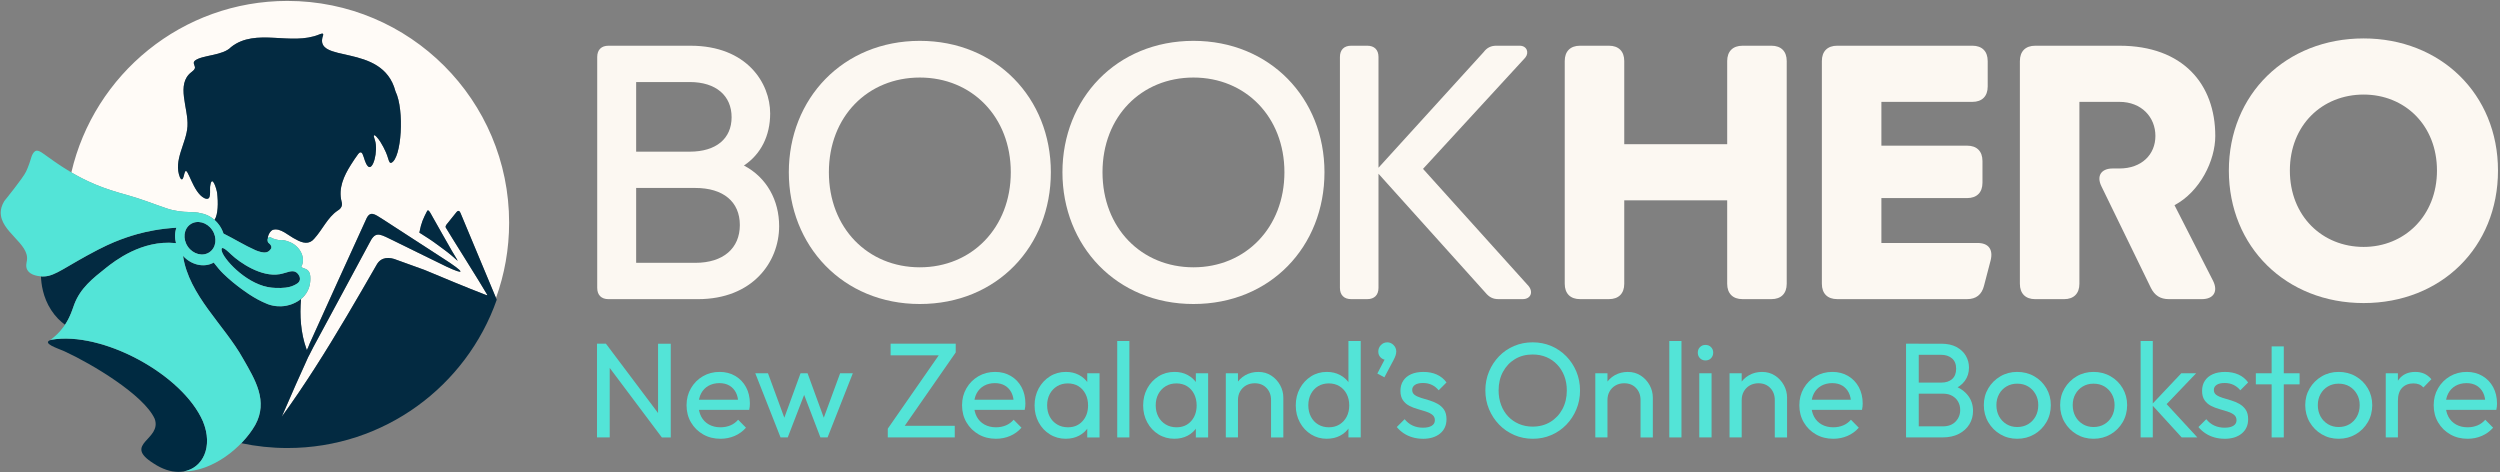 <svg viewBox="0 0 2494.96 471.39" xmlns="http://www.w3.org/2000/svg" id="Layer_1">
  <rect x="0" y="0" width="2494.96" height="471.39" fill="#808080" stroke="none"/>
  <defs>
    <style>
      .cls-1 {
        fill: #fffbf7;
      }

      .cls-2 {
        fill: #53e4d7;
      }

      .cls-3 {
        fill: #032a41;
      }

      .cls-4 {
        fill: #fcf8f2;
      }

      .cls-5 {
        fill: #002a41;
      }
    </style>
  </defs>
  <path d="M693.9,262.3h-59.03v-74.72h59.03c28.01,0,44.45,13.83,44.45,36.99s-16.44,37.73-44.45,37.73M634.87,81.87h53.42c26.52,0,41.84,13.82,41.84,35.11s-15.32,34.38-41.84,34.38h-53.42v-69.48ZM742.46,165.17c16.81-11.21,26.15-29.51,26.15-51.93,0-30.26-23.16-67.61-79.57-67.61h-81.81c-7.1,0-11.21,4.11-11.21,11.21v230.49c0,7.1,4.11,11.21,11.21,11.21h89.28c54.54,0,81.06-36.98,81.06-72.84,0-25.77-12.33-48.56-35.12-60.51" class="cls-4"></path>
  <path d="M917.98,266.77c-51.92,0-90.77-39.22-90.77-94.88s38.85-94.51,90.77-94.51,90.77,39.22,90.77,94.51-38.84,94.88-90.77,94.88M917.98,40.77c-76.95,0-130.75,57.9-130.75,131.12s53.79,131.5,130.75,131.5,130.75-57.53,130.75-131.5-54.54-131.12-130.75-131.12" class="cls-4"></path>
  <path d="M1420.15,168.53l101.99-110.95c4.1-4.86,1.86-11.96-5.61-11.96h-23.16c-5.23,0-9.34,1.86-12.7,6.35l-104.96,115.43V56.83c0-7.1-4.11-11.21-11.22-11.21h-16.05c-7.11,0-11.21,4.11-11.21,11.21v230.49c0,7.1,4.1,11.21,11.21,11.21h16.05c7.11,0,11.22-4.11,11.22-11.21v-113.93l106.84,118.79c3.74,4.48,7.47,6.35,13.07,6.35h23.91c8.22,0,10.83-7.1,5.98-13.07l-105.35-116.93Z" class="cls-4"></path>
  <path d="M1767.8,45.63h-28.76c-9.72,0-15.33,5.6-15.33,15.32v82.94h-102.73V60.94c0-9.72-5.6-15.32-15.32-15.32h-28.76c-9.72,0-15.32,5.6-15.32,15.32v222.27c0,9.72,5.6,15.32,15.32,15.32h28.76c9.72,0,15.32-5.6,15.32-15.32v-83.3h102.73v83.3c0,9.72,5.61,15.32,15.33,15.32h28.76c9.72,0,15.32-5.6,15.32-15.32V60.94c0-9.72-5.6-15.32-15.32-15.32" class="cls-4"></path>
  <path d="M1973.61,242.5h-96.01v-44.82h85.55c9.71,0,15.32-5.61,15.32-15.32v-21.67c0-9.71-5.61-15.32-15.32-15.32h-85.55v-43.7h90.77c9.72,0,15.32-5.61,15.32-15.32v-25.41c0-9.71-5.6-15.32-15.32-15.32h-134.85c-9.72,0-15.33,5.61-15.33,15.32v222.28c0,9.71,5.61,15.3,15.33,15.3h129.62c8.96,0,14.57-4.47,16.8-13.07l6.73-25.78c2.61-10.83-2.25-17.18-13.08-17.18" class="cls-4"></path>
  <path d="M2210.81,135.66c0-51.56-32.13-90.03-95.63-90.03h-84.05c-9.72,0-15.32,5.61-15.32,15.32v222.28c0,9.71,5.6,15.32,15.32,15.32h28.76c9.72,0,15.32-5.61,15.32-15.32V101.66h39.98c22.04,0,35.87,15.32,35.87,33.99s-13.83,32.49-35.87,32.49h-6.72c-11.58,0-16.44,7.48-11.21,17.94l49.31,101.24c3.74,7.47,9.33,11.21,17.93,11.21h32.88c11.96,0,16.43-7.85,11.21-18.31l-38.48-75.46c25.4-13.44,40.71-44.45,40.71-69.11" class="cls-4"></path>
  <path d="M2358.84,246.42c-41.09,0-73.59-30.63-73.59-76.21s32.5-75.84,73.59-75.84,73.22,30.63,73.22,75.84-32.49,76.21-73.22,76.21M2358.84,38.35c-77.33,0-134.48,55.67-134.48,131.87s57.15,132.23,134.48,132.23,134.11-55.66,134.11-132.23-57.53-131.87-134.11-131.87" class="cls-4"></path>
  <g>
    <path d="M202.56,420.6c-20.38-47.07-100.74-90.46-151.52-81.48l-.22.07c-9.67,3.25,6.56,8.37,13.45,11.37,27.28,12.52,79.32,43.54,90.13,67.44,7.47,21.09-32.44,24.79-1.23,44.41,35.14,23.37,64.53-4.93,49.39-41.8Z" class="cls-5"></path>
    <path d="M252.46,427.78c-.08.12-.15.24-.23.36.08-.12.15-.24.23-.36Z" class="cls-1"></path>
    <path d="M300.41,298.41c-1.47,16.24-.29,34.18,5.35,49.72.14.43.31.83.45,1.26l1.33-2.83h0c.52-1.32,1.03-2.57,1.42-3.57,12.52-27.66,43.82-96.89,56.31-123.9,3.98-9.41,8.67-5.27,16.4-.47,16.23,10.51,43.71,28.33,60.37,39.14,10.4,6.63,17.15,11.62,17.44,12.99.41,1.34-4.82-.44-13.81-4.64-14.94-7.2-42.35-20.82-57.4-28.12-10.6-5.21-14.2-6.51-19.76,4.77-11.81,21.72-41.39,77.18-55.94,103.79h0l-4.67,9.17-.07-.04c-8.51,18.71-16.87,37.44-24.91,56.18,0,0,.01-.02.02-.03-.55,1.28-1.12,2.57-1.67,3.85h.03c2.56-3.51,5.1-7.07,7.62-10.66.69-.98,1.38-1.97,2.07-2.96,1.95-2.8,3.9-5.61,5.83-8.45.6-.88,1.19-1.75,1.79-2.63,5.18-7.65,10.29-15.41,15.33-23.25,21.9-34.11,42.51-69.72,62.05-103.71,4.47-7.79,12.62-7.7,20.08-4.6,9.16,3.3,18.33,6.62,27.5,9.93,20.29,8.45,40.56,16.98,60.9,24.82,1.22.39,2.22.92,1.68-.14-5.77-10.22-36.9-59.38-41.32-66.97-.57-.89.41-2.5,1.05-3.3,2.75-3.46,6.9-8.71,9.79-12.19.54-.61,1.3-1.25,2.08-1.07.99.23,1.56,1.51,1.74,1.96,1.05,2.55,15.54,37.2,35.5,84.99,8.48-23.48,13.12-48.81,13.12-75.21C508.14,100.01,409.05.92,286.82.92,181.84.92,93.93,74.02,71.21,172.09c7.31,4.3,15.11,8.32,23.87,11.98,9.99,4.26,21.03,7.59,31.57,10.51,14.6,4.02,26.16,8.83,39.16,13.2,7.7,2.7,15.52,3.69,23.76,3.85,3.01.16,7.94.16,9.89.99-.01.02-.04.03-.05.05,5.27.67,10.5,3.06,14.87,6.97-.06-.06-.12-.12-.18-.17,3.66-5.43,3.7-17.52,2.66-26.54-.46-3.98-4.94-18.75-6.78-8.48-1.38,4.59,2.25,17.04-6.05,13.29-11.56-5.76-16.5-31.64-19.19-26.45-.97,1.82-1.23,4.88-2.18,6.69-1.02,2.2-2.41.3-2.93-.86-6.93-17.2,6.46-33.98,7.5-51.07,1.12-18.12-11.82-41.88,3.87-54.01,1.23-.96,2.89-2.25,3.34-3.52,1.08-2.15-1.7-4.71-.74-6.7.24-.52.58-.97,1.05-1.36,7.44-5.7,27.83-4.71,36.05-13.53,24.74-19.49,59.57-.87,87.89-12.5,1.51-.57,4.48-1.98,3.93.65-10.92,29.48,59.13,6.6,72.11,55.87l.13.35c9.04,18.61,6,66.66-4.17,71.15-.7.24-1.29.01-1.72-.57-1.09-1.35-1.78-5.64-3.73-9.94-1.5-3.5-3.47-7.2-5.41-10.23-2.03-3.39-6.95-9.37-6.64-5.51.2,1.11.89,2.71,1.21,4.03,3.18,10.31-1.93,30.75-7.04,25.77-2.92-3.04-3.58-8.2-5.23-11.87-1.23-3.08-3.16-2.28-4.54-.44-2.63,3.46-4.97,7.21-7.33,10.85-6.98,11.06-12.62,23.29-9.24,36.67,1.23,3.94-.44,6.96-3.89,8.94-10.3,6.98-15.07,19-23.54,28.2-4.87,5.81-11.4,4.42-18.06.62-7.02-3.21-15.64-12.25-23.36-9.5-2.58,1.37-4.78,5.22-4.79,8.66-.01.02-.02.04-.04.06.43-.69,1.27-1.86,2.1-1.75.19.03.5.2,1.11.54,1.44.81,1.08,1.1,8.28,2.77,3.31-.72,7.26.32,11.65,2.33,9.98,4.78,14.88,16.15,10.21,24.35,2.38,1.76,5.8,1.45,7.84,4.9,1.53,2.58,1.4,5.78,1.3,8.58-.02.58-.13,2.57-.75,5.09-.51,2.04-1.49,4.93-3.49,7.93-1.2,1.79-2.47,3.19-3.58,4.25M455.22,257.47c.39.73,1.21,1.84,1.43,2.74-1.97-1.84-3.61-3.26-4.64-4.15-5.15-4.42-9.63-7.69-17.24-13.2-1.41-1.02-2.12-1.53-2.81-2.03,0,0-4.58-3.23-13.3-8.66,1.98-10.22,3.88-13.94,7.67-21.38.2-.4.43-.57.65-.63.34-.1.74.04,1.11.39,1.47,1.57,2.47,4.02,3.66,5.95,3.28,5.81,6.21,11,9.48,16.77,9.78,17.22,11.36,20.05,14,24.21Z" class="cls-1"></path>
    <path d="M249.76,431.7c-.07.09-.13.18-.2.27.07-.09.13-.18.2-.27Z" class="cls-1"></path>
    <g>
      <path d="M179.62,177.11c.52,1.16,1.91,3.06,2.93.86.95-1.81,1.21-4.87,2.18-6.69,2.69-5.19,7.64,20.68,19.19,26.45,8.3,3.76,4.67-8.7,6.05-13.29,1.84-10.27,6.32,4.5,6.78,8.48,1.05,9.03,1,21.11-2.66,26.54,1.87,1.64,3.58,3.56,5.07,5.74,1.72,2.51,2.98,5.17,3.86,7.87,10.76,5.33,21.31,11.97,32.25,16.78,3.37,1.26,6.88,2.54,10.38,1.94,2.33-.42,3.79-2.07,5.04-4.01h0c-.06-.7.22-.88.05-1.73-.2-.99-.78-1.69-1.18-2.17-.78-.93-1.19-.99-1.69-1.54-.56-.62-1.08-1.73-.86-3.84.06-.1.13-.23.23-.39.02-3.43,2.21-7.28,4.79-8.66,7.72-2.75,16.34,6.28,23.36,9.5,6.65,3.81,13.19,5.19,18.06-.62,8.47-9.19,13.24-21.22,23.54-28.2,3.46-1.98,5.12-5,3.89-8.94-3.38-13.38,2.26-25.61,9.24-36.67,2.36-3.64,4.7-7.39,7.33-10.85,1.38-1.85,3.31-2.65,4.54.44,1.66,3.67,2.31,8.83,5.23,11.87,5.12,4.98,10.22-15.46,7.04-25.77-.31-1.32-1.01-2.92-1.21-4.03-.3-3.86,4.61,2.13,6.64,5.51,1.93,3.03,3.9,6.73,5.41,10.23,1.95,4.29,2.65,8.58,3.73,9.94.43.58,1.02.81,1.72.57,10.16-4.48,13.21-52.54,4.17-71.15l-.13-.35c-12.97-49.27-83.02-26.39-72.11-55.87.55-2.63-2.43-1.22-3.93-.65-28.32,11.63-63.14-6.99-87.89,12.5-8.21,8.82-28.61,7.83-36.05,13.53-.47.39-.81.84-1.05,1.36-.96,1.99,1.82,4.55.74,6.7-.45,1.27-2.11,2.56-3.34,3.52-15.7,12.13-2.75,35.89-3.87,54.01-1.04,17.08-14.43,33.87-7.5,51.07Z" class="cls-3"></path>
      <path d="M459.52,212.47c-.18-.44-.75-1.73-1.74-1.96-.78-.18-1.54.46-2.08,1.07-2.89,3.47-7.04,8.72-9.79,12.19-.64.8-1.63,2.41-1.05,3.3,4.42,7.59,35.55,56.74,41.32,66.97.54,1.06-.46.53-1.68.14-20.34-7.84-40.61-16.37-60.9-24.82-9.17-3.31-18.34-6.63-27.5-9.93-7.46-3.11-15.61-3.2-20.08,4.6-19.54,33.99-40.15,69.61-62.05,103.71-5.04,7.85-10.15,15.6-15.33,23.25-.6.88-1.19,1.75-1.79,2.63-1.93,2.83-3.88,5.65-5.83,8.45-.69.99-1.38,1.98-2.07,2.96-2.52,3.59-5.06,7.15-7.62,10.67h-.03c.55-1.29,1.12-2.58,1.67-3.86,0,0-.01.02-.02.03,8.03-18.74,16.4-37.47,24.91-56.18l.07.04,4.67-9.17h0c14.55-26.62,44.13-82.07,55.94-103.79,5.56-11.28,9.16-9.98,19.76-4.77,15.04,7.3,42.45,20.92,57.4,28.12,8.99,4.2,14.23,5.98,13.81,4.64-.3-1.38-7.04-6.36-17.44-12.99-16.66-10.81-44.14-28.63-60.37-39.14-7.73-4.8-12.42-8.94-16.4.47-12.49,27.01-43.79,96.24-56.31,123.9-.39,1-.91,2.25-1.42,3.57h0l-1.33,2.83c-.14-.42-.31-.83-.45-1.26-5.65-15.54-6.83-33.48-5.35-49.72-1.56,1.23-3.53,2.56-5.95,3.76-3.59,1.78-6.76,2.58-8.74,2.96-1.82.35-6.91,1.17-13.29-.08-4.08-.8-6.85-2.09-10.54-3.81-6.27-2.92-12.31-6.91-12.34-6.92,0,0-14.38-9.11-26.77-21.22-3.24-3.17-6.04-6.62-8.78-10.12-.25-.32-.47-.59-.71-.9-9.62,5.36-22.32,2.47-30.65-6.7,5.81,39.42,41.25,69.02,59.9,102.55,12.2,21.25,25.29,42.4,12.14,66.26-3.56,6.18-8.29,12.37-13.85,18.12,14.84,3.14,30.22,4.8,46,4.8,96.53,0,178.63-61.8,208.88-148-20.32-48.64-35.12-84.05-36.19-86.63Z" class="cls-3"></path>
      <path d="M221.55,247.68c-.64.44-.43,1.77-.35,2.27,1.23,7.86,22.92,31.92,45.83,36.49,5.85,1.17,11.51,1.01,13.34.95,7.09-.23,10.51-1.52,12.39-2.38,2.8-1.29,5.74-2.65,6.43-5.48.69-2.81-1.1-6.04-3.34-7.62-4.35-3.08-9.74.52-16.7,1.73-18.43,3.21-39.94-11.66-48.29-19.55-1.95-1.84-7.67-7.55-9.31-6.41Z" class="cls-3"></path>
      <path d="M209.09,251.67c6.71-4.59,7.88-14.54,2.63-22.23-5.26-7.69-14.96-10.2-21.66-5.61-6.71,4.59-7.89,14.54-2.63,22.23,5.26,7.68,14.96,10.2,21.67,5.61Z" class="cls-3"></path>
      <path d="M105.84,267.31c8.11-6.42,35.43-28.05,69.05-24.71.27.03.51.05.76.08-.52-1.88-1.06-4.61-.97-7.9.08-3.13.7-5.7,1.28-7.51-16.33.94-29.55,3.76-38.99,6.37-1.79.49-8.22,2.3-16.51,5.4-7.8,2.91-17.28,6.99-33.98,16.2-26.24,14.47-33.91,21.56-45.6,20.59.25,7.18,1.82,20.73,10.22,33.65,4.29,6.61,9.23,11.3,13.79,14.61,5.32-8,7.39-15.45,9.2-20.26,6.12-16.22,18.26-25.84,31.76-36.52Z" class="cls-3"></path>
    </g>
    <path d="M308.42,271.33c-2.04-3.45-5.45-3.14-7.84-4.9,4.67-8.21-.23-19.58-10.21-24.35-4.39-2-8.34-3.04-11.65-2.33-7.2-1.68-6.85-1.97-8.28-2.77-.61-.34-.92-.51-1.11-.54-.98-.14-1.99,1.54-2.29,2.07-.22,2.11.3,3.22.86,3.84.49.55.9.61,1.69,1.54.4.48.98,1.18,1.18,2.17.17.85-.11,1.03-.05,1.73h0c-1.26,1.94-2.71,3.59-5.04,4.01-3.5.6-7.01-.68-10.38-1.94-10.95-4.81-21.49-11.45-32.25-16.78-.88-2.7-2.15-5.36-3.86-7.87-4.94-7.23-12.32-11.59-19.75-12.54.01-.02.04-.03.05-.05-1.95-.83-6.88-.83-9.89-.99-8.24-.16-16.06-1.15-23.76-3.85-13-4.37-24.56-9.17-39.16-13.2-10.55-2.92-21.58-6.26-31.57-10.51-20.76-8.68-36.14-19.34-52.27-31.01-2.19-1.61-5.59-3.64-7.79-2.2-3.6,2.56-4.23,8.45-5.89,12.61-.95,2.72-1.96,5.21-3.16,7.78-2.91,6.26-21.67,29.35-21.67,29.35-2.86,4.63-3.5,8.48-3.59,11.04-.67,19.63,28.68,31.26,26.13,48.2-.4,2.69-1.49,6.19.43,9.61,2.89,5.15,10.41,6.02,12.7,6.28,12.2,1.41,19.59-5.67,46.49-20.5,16.7-9.21,26.19-13.28,33.98-16.2,8.29-3.1,14.72-4.9,16.51-5.4,9.44-2.61,22.66-5.43,38.99-6.37-.58,1.81-1.19,4.38-1.28,7.51-.09,3.3.45,6.02.97,7.9-.25-.03-.5-.06-.76-.08-33.62-3.34-60.94,18.29-69.05,24.71-13.5,10.69-25.64,20.3-31.76,36.52-2.27,6.02-4.93,16.18-13.89,26.38-3.72,4.24-7.49,7.3-10.5,9.42.33-.15.69-.3,1.12-.45l.22-.07c50.78-8.98,131.14,34.41,151.52,81.48,10.43,25.39-.26,46.71-19.41,49.9,28.49.08,58.19-23.17,71.53-46.32,13.14-23.86.06-45.02-12.14-66.26-18.65-33.53-54.08-63.12-59.9-102.55,8.33,9.18,21.02,12.06,30.65,6.7.24.31.46.58.71.9,2.74,3.5,5.54,6.95,8.78,10.12,12.38,12.12,26.77,21.22,26.77,21.22.03.02,6.07,4.01,12.34,6.92,3.69,1.72,6.46,3.01,10.54,3.81,6.38,1.25,11.47.43,13.29.08,1.98-.38,5.16-1.17,8.74-2.96,3.26-1.62,5.72-3.49,7.43-5,1.12-1.06,2.39-2.46,3.58-4.25,2-3,2.98-5.88,3.49-7.93.63-2.53.73-4.52.75-5.09.11-2.8.23-6-1.3-8.58ZM209.09,251.67c-6.7,4.59-16.41,2.07-21.67-5.61-5.26-7.69-4.08-17.64,2.63-22.23,6.7-4.59,16.4-2.08,21.66,5.61,5.26,7.69,4.08,17.64-2.63,22.23ZM299.19,279.53c-.69,2.83-3.63,4.19-6.43,5.48-1.87.86-5.3,2.15-12.39,2.38-1.83.06-7.49.21-13.34-.95-22.91-4.57-44.6-28.63-45.83-36.49-.08-.5-.29-1.82.35-2.27,1.64-1.14,7.36,4.56,9.31,6.41,8.35,7.89,29.85,22.76,48.29,19.55,6.96-1.21,12.35-4.81,16.7-1.73,2.24,1.58,4.02,4.81,3.34,7.62Z" class="cls-2"></path>
    <path d="M434.71,242.93c7.67,5.56,12.2,8.86,17.39,13.32,1.05.9,2.69,2.34,4.68,4.19-.22-.91-1.05-2.03-1.44-2.76-2.66-4.19-4.25-7.05-14.12-24.42-3.3-5.82-6.25-11.05-9.56-16.91-1.2-1.95-2.21-4.42-3.7-6-.38-.35-.78-.49-1.12-.39-.22.06-.45.23-.65.63-3.83,7.5-5.74,11.26-7.74,21.56,8.8,5.48,13.42,8.74,13.42,8.74.7.5,1.42,1.01,2.84,2.04Z" class="cls-3"></path>
  </g>
  <g>
    <path d="M1191.05,266.77c-51.92,0-90.77-39.22-90.77-94.88s38.85-94.51,90.77-94.51,90.78,39.22,90.78,94.51-38.85,94.88-90.78,94.88M1191.05,40.77c-76.95,0-130.75,57.9-130.75,131.12s53.79,131.5,130.75,131.5,130.75-57.53,130.75-131.5-54.54-131.12-130.75-131.12" class="cls-4"></path>
    <g>
      <path d="M595.81,436.54v-93.54h8.9l3.77,14.83v78.71h-12.67ZM660.51,436.54l-57.42-76.56,1.62-16.98,57.55,76.56-1.75,16.98ZM660.51,436.54l-3.77-13.88v-79.65h12.67v93.54h-8.89Z" class="cls-2"></path>
      <path d="M719,437.88c-6.47,0-12.24-1.46-17.32-4.38-5.08-2.92-9.1-6.89-12.06-11.93-2.97-5.03-4.45-10.74-4.45-17.12s1.46-11.95,4.38-16.98c2.92-5.03,6.87-9.01,11.86-11.93,4.99-2.92,10.58-4.38,16.78-4.38,5.84,0,11.05,1.35,15.63,4.04,4.58,2.7,8.15,6.43,10.72,11.19,2.56,4.76,3.84,10.2,3.84,16.31,0,.9-.05,1.87-.14,2.9-.09,1.03-.27,2.18-.54,3.44h-54.05v-10.11h47.58l-4.45,3.91c0-4.31-.76-7.97-2.29-10.98-1.53-3.01-3.69-5.35-6.47-7.01-2.79-1.66-6.16-2.49-10.11-2.49s-7.77.9-10.92,2.7c-3.15,1.8-5.57,4.31-7.28,7.55-1.71,3.23-2.56,7.05-2.56,11.46s.9,8.42,2.7,11.79c1.8,3.37,4.36,5.98,7.68,7.82,3.32,1.84,7.14,2.76,11.46,2.76,3.59,0,6.89-.63,9.91-1.89,3.01-1.26,5.59-3.14,7.75-5.66l7.82,7.95c-3.15,3.59-6.92,6.33-11.32,8.22-4.4,1.89-9.12,2.83-14.15,2.83Z" class="cls-2"></path>
      <path d="M778.97,436.54l-25.2-64.02h12.67l18.33,49.87h-4.04l18.2-49.87h7.01l18.2,49.87h-4.04l18.33-49.87h12.67l-25.2,64.02h-7.14l-18.46-48.25h4.45l-18.6,48.25h-7.14Z" class="cls-2"></path>
      <path d="M885.99,427.78l52.83-76.02h14.96l-52.83,76.02h-14.96ZM885.99,436.54v-8.76l10.92-2.83h55.93v11.59h-66.85ZM888.82,354.59v-11.59h64.97v8.76l-11.05,2.83h-53.91Z" class="cls-2"></path>
      <path d="M993.95,437.88c-6.47,0-12.24-1.46-17.32-4.38-5.08-2.92-9.1-6.89-12.06-11.93-2.97-5.03-4.45-10.74-4.45-17.12s1.46-11.95,4.38-16.98c2.92-5.03,6.87-9.01,11.86-11.93,4.99-2.92,10.58-4.38,16.78-4.38,5.84,0,11.05,1.35,15.63,4.04,4.58,2.7,8.15,6.43,10.72,11.19,2.56,4.76,3.84,10.2,3.84,16.31,0,.9-.05,1.87-.14,2.9-.09,1.03-.27,2.18-.54,3.44h-54.05v-10.11h47.58l-4.45,3.91c0-4.31-.76-7.97-2.29-10.98-1.53-3.01-3.69-5.35-6.47-7.01-2.79-1.66-6.16-2.49-10.11-2.49s-7.77.9-10.92,2.7c-3.15,1.8-5.57,4.31-7.28,7.55-1.71,3.23-2.56,7.05-2.56,11.46s.9,8.42,2.7,11.79c1.8,3.37,4.36,5.98,7.68,7.82,3.32,1.84,7.14,2.76,11.46,2.76,3.59,0,6.89-.63,9.91-1.89,3.01-1.26,5.59-3.14,7.75-5.66l7.82,7.95c-3.15,3.59-6.92,6.33-11.32,8.22-4.4,1.89-9.12,2.83-14.15,2.83Z" class="cls-2"></path>
      <path d="M1063.76,437.88c-5.93,0-11.25-1.46-15.97-4.38-4.72-2.92-8.45-6.89-11.19-11.93-2.74-5.03-4.11-10.69-4.11-16.98s1.37-11.95,4.11-16.98c2.74-5.03,6.47-9.03,11.19-12s10.04-4.45,15.97-4.45c4.85,0,9.19,1.01,13.01,3.03,3.82,2.02,6.9,4.81,9.23,8.36,2.34,3.55,3.64,7.66,3.91,12.33v19.27c-.27,4.58-1.55,8.67-3.84,12.26-2.29,3.59-5.37,6.4-9.23,8.42-3.86,2.02-8.22,3.03-13.07,3.03ZM1065.78,426.43c6.02,0,10.87-2.04,14.56-6.13,3.68-4.09,5.53-9.32,5.53-15.7,0-4.31-.86-8.13-2.56-11.46-1.71-3.32-4.07-5.91-7.08-7.75-3.01-1.84-6.54-2.76-10.58-2.76s-7.62.94-10.72,2.83c-3.1,1.89-5.53,4.47-7.28,7.75-1.75,3.28-2.63,7.03-2.63,11.25s.88,8.11,2.63,11.39c1.75,3.28,4.2,5.86,7.34,7.75,3.14,1.89,6.74,2.83,10.78,2.83ZM1085.06,436.54v-17.25l2.29-15.63-2.29-15.5v-15.63h12.27v64.02h-12.27Z" class="cls-2"></path>
      <path d="M1114.98,436.54v-96.23h12.13v96.23h-12.13Z" class="cls-2"></path>
      <path d="M1172.12,437.88c-5.93,0-11.25-1.46-15.97-4.38-4.72-2.92-8.45-6.89-11.19-11.93-2.74-5.03-4.11-10.69-4.11-16.98s1.37-11.95,4.11-16.98c2.74-5.03,6.47-9.03,11.19-12s10.04-4.45,15.97-4.45c4.85,0,9.19,1.01,13.01,3.03,3.82,2.02,6.9,4.81,9.23,8.36,2.34,3.55,3.64,7.66,3.91,12.33v19.27c-.27,4.58-1.55,8.67-3.84,12.26-2.29,3.59-5.37,6.4-9.23,8.42-3.86,2.02-8.22,3.03-13.07,3.03ZM1174.14,426.43c6.02,0,10.87-2.04,14.56-6.13,3.68-4.09,5.53-9.32,5.53-15.7,0-4.31-.86-8.13-2.56-11.46-1.71-3.32-4.07-5.91-7.08-7.75-3.01-1.84-6.54-2.76-10.58-2.76s-7.62.94-10.72,2.83c-3.1,1.89-5.53,4.47-7.28,7.75-1.75,3.28-2.63,7.03-2.63,11.25s.88,8.11,2.63,11.39c1.75,3.28,4.2,5.86,7.34,7.75,3.14,1.89,6.74,2.83,10.78,2.83ZM1193.42,436.54v-17.25l2.29-15.63-2.29-15.5v-15.63h12.27v64.02h-12.27Z" class="cls-2"></path>
      <path d="M1223.34,436.54v-64.02h12.13v64.02h-12.13ZM1268.49,436.54v-37.33c0-4.85-1.5-8.85-4.51-12-3.01-3.14-6.94-4.72-11.79-4.72-3.23,0-6.11.72-8.63,2.16-2.52,1.44-4.49,3.42-5.93,5.93-1.44,2.52-2.16,5.39-2.16,8.63l-4.99-2.83c0-4.85,1.08-9.17,3.23-12.94,2.16-3.77,5.17-6.76,9.03-8.96,3.86-2.2,8.22-3.3,13.07-3.3s9.14,1.21,12.87,3.64c3.73,2.43,6.67,5.59,8.83,9.5,2.16,3.91,3.23,8.07,3.23,12.47v39.76h-12.27Z" class="cls-2"></path>
      <path d="M1324.15,437.88c-5.84,0-11.1-1.46-15.77-4.38-4.67-2.92-8.38-6.89-11.12-11.93-2.74-5.03-4.11-10.69-4.11-16.98s1.37-11.95,4.11-16.98c2.74-5.03,6.45-9.03,11.12-12,4.67-2.97,9.93-4.45,15.77-4.45,4.85,0,9.21,1.01,13.07,3.03,3.86,2.02,6.99,4.81,9.37,8.36,2.38,3.55,3.71,7.66,3.98,12.33v19.27c-.27,4.58-1.57,8.67-3.91,12.26-2.34,3.59-5.44,6.4-9.3,8.42-3.86,2.02-8.27,3.03-13.21,3.03ZM1326.17,426.43c4.04,0,7.59-.94,10.65-2.83,3.05-1.89,5.43-4.47,7.14-7.75,1.71-3.28,2.56-7.03,2.56-11.25s-.86-8.11-2.56-11.39c-1.71-3.28-4.09-5.86-7.14-7.75-3.06-1.89-6.6-2.83-10.65-2.83s-7.59.92-10.65,2.76c-3.06,1.84-5.46,4.4-7.21,7.68-1.75,3.28-2.63,7.08-2.63,11.39s.88,8.13,2.63,11.46c1.75,3.33,4.18,5.91,7.28,7.75,3.1,1.84,6.63,2.76,10.58,2.76ZM1357.98,436.54h-12.27v-17.25l2.29-15.63-2.29-15.5v-47.85h12.27v96.23Z" class="cls-2"></path>
      <path d="M1374.56,372.79l8.36-16.04,4.31-1.08c-.45.99-1.01,1.8-1.68,2.43-.67.63-1.5.94-2.49.94-1.89,0-3.62-.76-5.19-2.29-1.57-1.53-2.36-3.5-2.36-5.93s.88-4.67,2.63-6.47c1.75-1.8,3.88-2.7,6.4-2.7,2.34,0,4.4.9,6.2,2.7,1.8,1.8,2.7,3.96,2.7,6.47,0,1.08-.2,2.32-.61,3.71-.41,1.39-1.19,3.17-2.36,5.32l-8.89,16.71-7.01-3.77Z" class="cls-2"></path>
      <path d="M1419.98,437.88c-3.59,0-7.01-.47-10.24-1.41-3.23-.94-6.18-2.29-8.83-4.04-2.65-1.75-4.97-3.84-6.94-6.27l7.82-7.82c2.34,2.88,5.03,5.01,8.09,6.4,3.05,1.39,6.47,2.09,10.24,2.09s6.69-.65,8.76-1.95c2.07-1.3,3.1-3.12,3.1-5.46s-.83-4.15-2.49-5.46c-1.66-1.3-3.8-2.38-6.4-3.23-2.61-.85-5.37-1.68-8.29-2.49-2.92-.81-5.68-1.89-8.29-3.23-2.61-1.35-4.74-3.21-6.4-5.59-1.66-2.38-2.49-5.5-2.49-9.37s.92-7.21,2.76-10.04c1.84-2.83,4.47-5.01,7.89-6.54,3.41-1.53,7.5-2.29,12.26-2.29,5.03,0,9.5.88,13.41,2.63,3.91,1.75,7.12,4.38,9.64,7.88l-7.82,7.82c-1.89-2.34-4.13-4.13-6.74-5.39-2.61-1.26-5.57-1.89-8.89-1.89-3.5,0-6.18.63-8.02,1.89-1.84,1.26-2.76,2.92-2.76,4.99s.81,3.82,2.43,4.99c1.62,1.17,3.75,2.16,6.4,2.97,2.65.81,5.41,1.64,8.29,2.49,2.88.85,5.61,2,8.22,3.44,2.6,1.44,4.74,3.37,6.4,5.8,1.66,2.43,2.49,5.62,2.49,9.57,0,6.02-2.14,10.78-6.4,14.29-4.27,3.5-10,5.26-17.18,5.26Z" class="cls-2"></path>
      <path d="M1529.82,437.88c-6.65,0-12.85-1.24-18.6-3.71-5.75-2.47-10.78-5.93-15.1-10.38-4.31-4.45-7.68-9.59-10.11-15.43-2.43-5.84-3.64-12.08-3.64-18.73s1.21-13.01,3.64-18.8c2.43-5.8,5.77-10.89,10.04-15.3,4.27-4.4,9.25-7.82,14.96-10.24,5.71-2.43,11.88-3.64,18.53-3.64s12.83,1.21,18.53,3.64c5.71,2.43,10.72,5.84,15.03,10.24,4.31,4.4,7.68,9.52,10.11,15.36,2.43,5.84,3.64,12.13,3.64,18.87s-1.21,12.89-3.64,18.73c-2.43,5.84-5.77,10.96-10.04,15.37-4.27,4.4-9.26,7.84-14.96,10.31-5.71,2.47-11.84,3.71-18.4,3.71ZM1529.55,425.75c6.65,0,12.53-1.55,17.66-4.65,5.12-3.1,9.14-7.37,12.06-12.8,2.92-5.44,4.38-11.66,4.38-18.67,0-5.21-.83-10-2.49-14.35-1.66-4.36-4.02-8.15-7.08-11.39-3.06-3.23-6.65-5.73-10.78-7.48-4.13-1.75-8.72-2.63-13.75-2.63-6.65,0-12.51,1.53-17.59,4.58-5.08,3.06-9.08,7.28-12,12.67-2.92,5.39-4.38,11.59-4.38,18.6,0,5.21.83,10.04,2.49,14.49,1.66,4.45,4,8.27,7.01,11.46,3.01,3.19,6.6,5.68,10.78,7.48,4.18,1.8,8.74,2.7,13.68,2.7Z" class="cls-2"></path>
      <path d="M1592.09,436.54v-64.02h12.13v64.02h-12.13ZM1637.24,436.54v-37.33c0-4.85-1.5-8.85-4.51-12-3.01-3.14-6.94-4.72-11.79-4.72-3.23,0-6.11.72-8.63,2.16-2.52,1.44-4.49,3.42-5.93,5.93-1.44,2.52-2.16,5.39-2.16,8.63l-4.99-2.83c0-4.85,1.08-9.17,3.23-12.94,2.16-3.77,5.17-6.76,9.03-8.96,3.86-2.2,8.22-3.3,13.07-3.3s9.14,1.21,12.87,3.64c3.73,2.43,6.67,5.59,8.83,9.5,2.16,3.91,3.23,8.07,3.23,12.47v39.76h-12.27Z" class="cls-2"></path>
      <path d="M1665.94,436.54v-96.23h12.13v96.23h-12.13Z" class="cls-2"></path>
      <path d="M1702.06,359.71c-2.25,0-4.09-.74-5.53-2.22-1.44-1.48-2.16-3.35-2.16-5.59s.72-3.98,2.16-5.46c1.44-1.48,3.28-2.22,5.53-2.22s4.09.74,5.53,2.22c1.44,1.48,2.16,3.3,2.16,5.46s-.72,4.11-2.16,5.59c-1.44,1.48-3.28,2.22-5.53,2.22ZM1695.86,436.54v-64.02h12.26v64.02h-12.26Z" class="cls-2"></path>
      <path d="M1726.05,436.54v-64.02h12.13v64.02h-12.13ZM1771.21,436.54v-37.33c0-4.85-1.5-8.85-4.51-12-3.01-3.14-6.94-4.72-11.79-4.72-3.23,0-6.11.72-8.63,2.16-2.52,1.44-4.49,3.42-5.93,5.93-1.44,2.52-2.16,5.39-2.16,8.63l-4.99-2.83c0-4.85,1.08-9.17,3.23-12.94,2.16-3.77,5.17-6.76,9.03-8.96,3.86-2.2,8.22-3.3,13.07-3.3s9.14,1.21,12.87,3.64c3.73,2.43,6.67,5.59,8.83,9.5,2.16,3.91,3.23,8.07,3.23,12.47v39.76h-12.27Z" class="cls-2"></path>
      <path d="M1829.56,437.88c-6.47,0-12.24-1.46-17.32-4.38-5.08-2.92-9.1-6.89-12.06-11.93-2.97-5.03-4.45-10.74-4.45-17.12s1.46-11.95,4.38-16.98c2.92-5.03,6.87-9.01,11.86-11.93,4.99-2.92,10.58-4.38,16.78-4.38,5.84,0,11.05,1.35,15.63,4.04,4.58,2.7,8.15,6.43,10.72,11.19,2.56,4.76,3.84,10.2,3.84,16.31,0,.9-.05,1.87-.14,2.9-.09,1.03-.27,2.18-.54,3.44h-54.05v-10.11h47.58l-4.45,3.91c0-4.31-.76-7.97-2.29-10.98-1.53-3.01-3.69-5.35-6.47-7.01-2.79-1.66-6.16-2.49-10.11-2.49s-7.77.9-10.92,2.7c-3.15,1.8-5.57,4.31-7.28,7.55-1.71,3.23-2.56,7.05-2.56,11.46s.9,8.42,2.7,11.79c1.8,3.37,4.36,5.98,7.68,7.82,3.32,1.84,7.14,2.76,11.46,2.76,3.59,0,6.89-.63,9.91-1.89,3.01-1.26,5.59-3.14,7.75-5.66l7.82,7.95c-3.15,3.59-6.92,6.33-11.32,8.22-4.4,1.89-9.12,2.83-14.15,2.83Z" class="cls-2"></path>
      <path d="M1902.21,436.54v-93.54h12.67v93.54h-12.67ZM1910.7,436.54v-11.05h28.3c5.39,0,9.61-1.59,12.67-4.79,3.05-3.19,4.58-7.03,4.58-11.52,0-3.05-.67-5.8-2.02-8.22-1.35-2.43-3.3-4.38-5.86-5.86-2.56-1.48-5.59-2.22-9.1-2.22h-28.57v-11.05h26.69c4.58,0,8.2-1.19,10.85-3.57,2.65-2.38,3.97-5.82,3.97-10.31s-1.39-7.93-4.18-10.31c-2.79-2.38-6.52-3.57-11.19-3.57h-26.15v-11.05h26.55c6.11,0,11.21,1.1,15.3,3.3,4.09,2.2,7.19,5.1,9.3,8.69,2.11,3.6,3.17,7.55,3.17,11.86,0,5.03-1.37,9.43-4.11,13.21-2.74,3.77-6.76,6.74-12.06,8.9l1.08-4.04c6.02,2.16,10.71,5.41,14.08,9.77,3.37,4.36,5.05,9.5,5.05,15.43,0,4.94-1.21,9.39-3.64,13.34-2.43,3.96-5.91,7.12-10.44,9.5-4.54,2.38-10.09,3.57-16.65,3.57h-27.63Z" class="cls-2"></path>
      <path d="M2013.13,437.88c-6.2,0-11.82-1.48-16.85-4.45-5.03-2.97-9.03-6.99-12-12.06-2.97-5.08-4.45-10.76-4.45-17.05s1.48-11.79,4.45-16.78c2.96-4.99,6.96-8.96,12-11.93,5.03-2.97,10.65-4.45,16.85-4.45s11.97,1.46,17.05,4.38c5.08,2.92,9.1,6.9,12.06,11.93,2.96,5.03,4.45,10.65,4.45,16.85s-1.48,11.97-4.45,17.05c-2.97,5.08-6.99,9.1-12.06,12.06s-10.76,4.45-17.05,4.45ZM2013.13,426.16c4.13,0,7.77-.94,10.92-2.83,3.14-1.89,5.61-4.47,7.41-7.75,1.8-3.28,2.7-7.03,2.7-11.25s-.92-7.82-2.76-11.05c-1.84-3.23-4.31-5.77-7.41-7.62-3.1-1.84-6.72-2.76-10.85-2.76s-7.5.92-10.65,2.76c-3.15,1.84-5.62,4.38-7.41,7.62-1.8,3.23-2.7,6.92-2.7,11.05s.9,7.97,2.7,11.25c1.8,3.28,4.27,5.86,7.41,7.75,3.14,1.89,6.69,2.83,10.65,2.83Z" class="cls-2"></path>
      <path d="M2089.28,437.88c-6.2,0-11.82-1.48-16.85-4.45-5.03-2.97-9.03-6.99-12-12.06-2.97-5.08-4.45-10.76-4.45-17.05s1.48-11.79,4.45-16.78c2.96-4.99,6.96-8.96,12-11.93,5.03-2.97,10.65-4.45,16.85-4.45s11.97,1.46,17.05,4.38c5.08,2.92,9.1,6.9,12.06,11.93,2.96,5.03,4.45,10.65,4.45,16.85s-1.48,11.97-4.45,17.05c-2.97,5.08-6.99,9.1-12.06,12.06s-10.76,4.45-17.05,4.45ZM2089.28,426.16c4.13,0,7.77-.94,10.92-2.83,3.14-1.89,5.61-4.47,7.41-7.75,1.8-3.28,2.7-7.03,2.7-11.25s-.92-7.82-2.76-11.05c-1.84-3.23-4.31-5.77-7.41-7.62-3.1-1.84-6.72-2.76-10.85-2.76s-7.5.92-10.65,2.76c-3.15,1.84-5.62,4.38-7.41,7.62-1.8,3.23-2.7,6.92-2.7,11.05s.9,7.97,2.7,11.25c1.8,3.28,4.27,5.86,7.41,7.75,3.14,1.89,6.69,2.83,10.65,2.83Z" class="cls-2"></path>
      <path d="M2136.31,436.54v-96.23h12.13v96.23h-12.13ZM2177.29,436.54l-29.92-32.75,29.52-31.27h14.82l-33.02,34.5.54-7.01,33.7,36.53h-15.64Z" class="cls-2"></path>
      <path d="M2220.01,437.88c-3.59,0-7.01-.47-10.24-1.41-3.23-.94-6.18-2.29-8.83-4.04-2.65-1.75-4.97-3.84-6.94-6.27l7.82-7.82c2.34,2.88,5.03,5.01,8.09,6.4,3.05,1.39,6.47,2.09,10.24,2.09s6.69-.65,8.76-1.95c2.07-1.3,3.1-3.12,3.1-5.46s-.83-4.15-2.49-5.46c-1.66-1.3-3.8-2.38-6.4-3.23-2.61-.85-5.37-1.68-8.29-2.49-2.92-.81-5.68-1.89-8.29-3.23-2.61-1.35-4.74-3.21-6.4-5.59-1.66-2.38-2.49-5.5-2.49-9.37s.92-7.21,2.76-10.04c1.84-2.83,4.47-5.01,7.89-6.54,3.41-1.53,7.5-2.29,12.26-2.29,5.03,0,9.5.88,13.41,2.63,3.91,1.75,7.12,4.38,9.64,7.88l-7.82,7.82c-1.89-2.34-4.13-4.13-6.74-5.39-2.61-1.26-5.57-1.89-8.89-1.89-3.5,0-6.18.63-8.02,1.89-1.84,1.26-2.76,2.92-2.76,4.99s.81,3.82,2.43,4.99c1.62,1.17,3.75,2.16,6.4,2.97,2.65.81,5.41,1.64,8.29,2.49,2.88.85,5.61,2,8.22,3.44,2.6,1.44,4.74,3.37,6.4,5.8,1.66,2.43,2.49,5.62,2.49,9.57,0,6.02-2.14,10.78-6.4,14.29-4.27,3.5-10,5.26-17.18,5.26Z" class="cls-2"></path>
      <path d="M2251.28,383.57v-11.05h43.67v11.05h-43.67ZM2267.05,436.54v-90.84h12.13v90.84h-12.13Z" class="cls-2"></path>
      <path d="M2333.9,437.88c-6.2,0-11.82-1.48-16.85-4.45-5.03-2.97-9.03-6.99-12-12.06-2.97-5.08-4.45-10.76-4.45-17.05s1.48-11.79,4.45-16.78c2.96-4.99,6.96-8.96,12-11.93,5.03-2.97,10.65-4.45,16.85-4.45s11.97,1.46,17.05,4.38c5.08,2.92,9.1,6.9,12.06,11.93,2.96,5.03,4.45,10.65,4.45,16.85s-1.48,11.97-4.45,17.05c-2.97,5.08-6.99,9.1-12.06,12.06s-10.76,4.45-17.05,4.45ZM2333.9,426.16c4.13,0,7.77-.94,10.92-2.83,3.14-1.89,5.61-4.47,7.41-7.75,1.8-3.28,2.7-7.03,2.7-11.25s-.92-7.82-2.76-11.05c-1.84-3.23-4.31-5.77-7.41-7.62-3.1-1.84-6.72-2.76-10.85-2.76s-7.5.92-10.65,2.76c-3.15,1.84-5.62,4.38-7.41,7.62-1.8,3.23-2.7,6.92-2.7,11.05s.9,7.97,2.7,11.25c1.8,3.28,4.27,5.86,7.41,7.75,3.14,1.89,6.69,2.83,10.65,2.83Z" class="cls-2"></path>
      <path d="M2380.94,436.54v-64.02h12.13v64.02h-12.13ZM2393.07,400.15l-4.58-2.16c0-8.18,1.89-14.69,5.66-19.54,3.77-4.85,9.21-7.28,16.31-7.28,3.23,0,6.15.56,8.76,1.68,2.6,1.12,5.03,2.99,7.28,5.59l-7.95,8.22c-1.35-1.44-2.83-2.47-4.45-3.1-1.62-.63-3.5-.94-5.66-.94-4.49,0-8.18,1.44-11.05,4.31-2.88,2.88-4.31,7.28-4.31,13.21Z" class="cls-2"></path>
      <path d="M2462.61,437.88c-6.47,0-12.24-1.46-17.32-4.38-5.08-2.92-9.1-6.89-12.06-11.93-2.97-5.03-4.45-10.74-4.45-17.12s1.46-11.95,4.38-16.98c2.92-5.03,6.87-9.01,11.86-11.93,4.99-2.92,10.58-4.38,16.78-4.38,5.84,0,11.05,1.35,15.63,4.04,4.58,2.7,8.15,6.43,10.72,11.19,2.56,4.76,3.84,10.2,3.84,16.31,0,.9-.05,1.87-.14,2.9-.09,1.03-.27,2.18-.54,3.44h-54.05v-10.11h47.58l-4.45,3.91c0-4.31-.76-7.97-2.29-10.98-1.53-3.01-3.69-5.35-6.47-7.01-2.79-1.66-6.16-2.49-10.11-2.49s-7.77.9-10.92,2.7c-3.15,1.8-5.57,4.31-7.28,7.55-1.71,3.23-2.56,7.05-2.56,11.46s.9,8.42,2.7,11.79c1.8,3.37,4.36,5.98,7.68,7.82,3.32,1.84,7.14,2.76,11.46,2.76,3.59,0,6.89-.63,9.91-1.89,3.01-1.26,5.59-3.14,7.75-5.66l7.82,7.95c-3.15,3.59-6.92,6.33-11.32,8.22-4.4,1.89-9.12,2.83-14.15,2.83Z" class="cls-2"></path>
    </g>
  </g>
</svg>